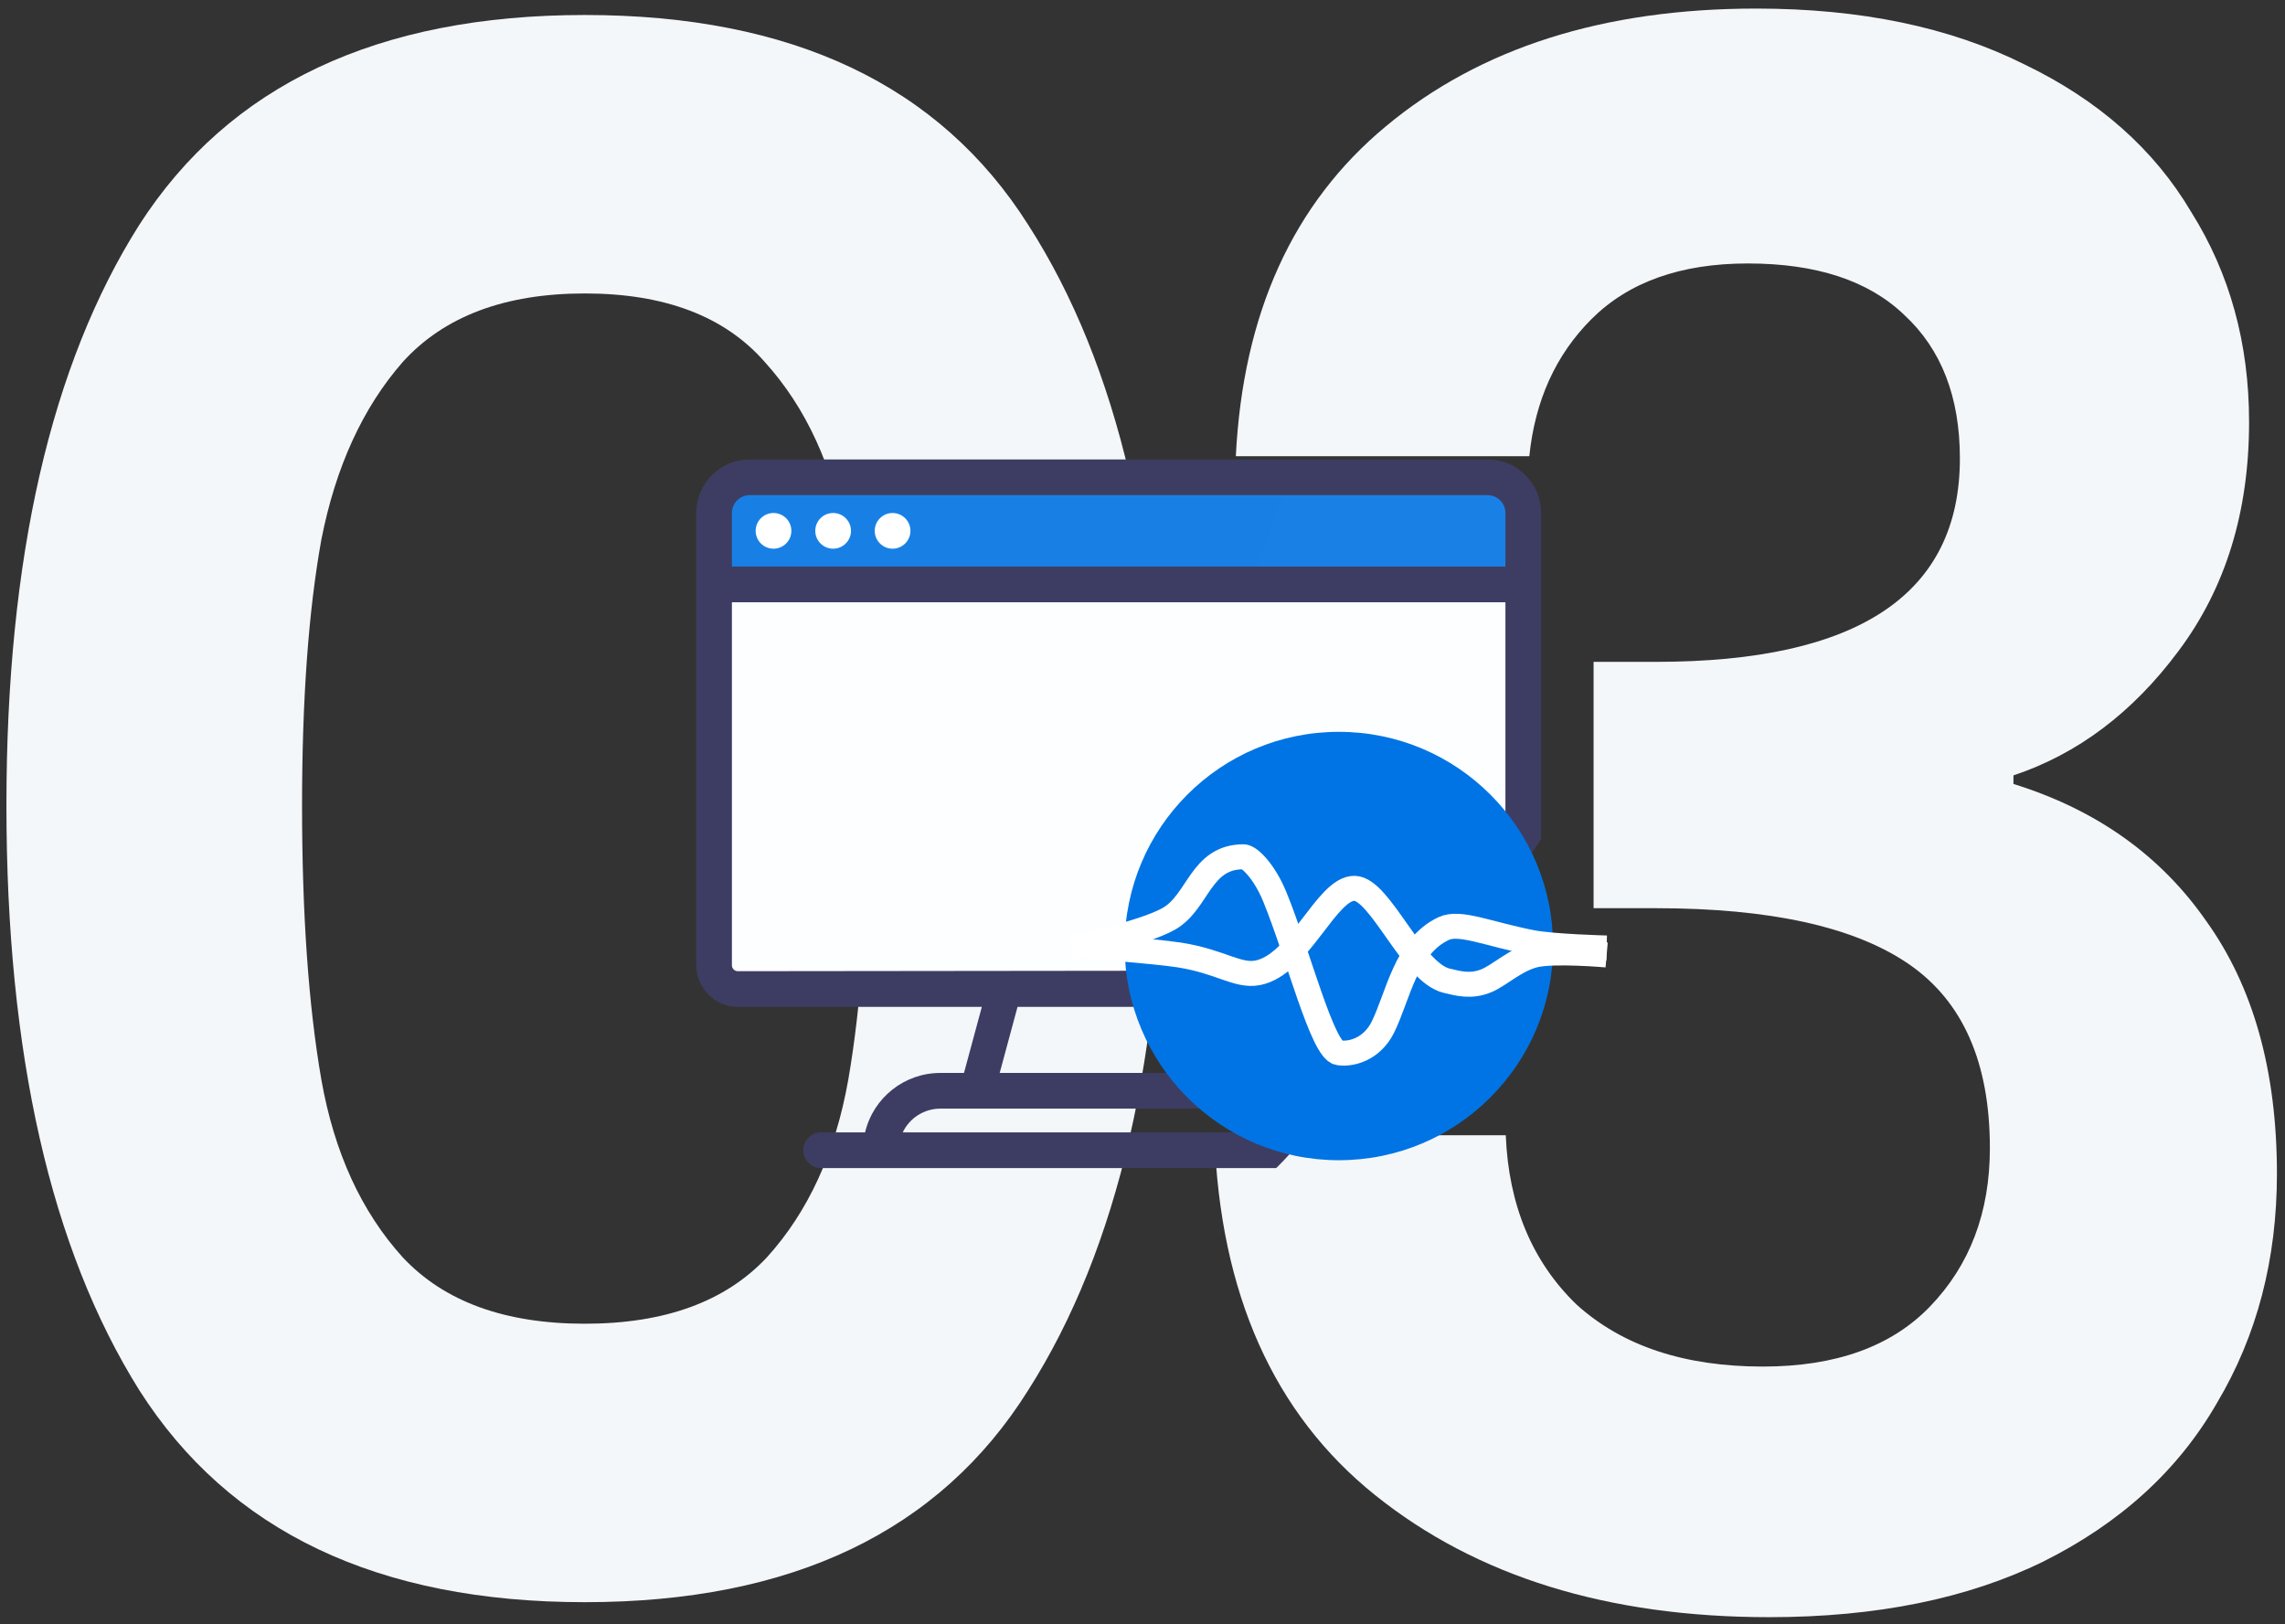 <svg width="128" height="91" viewBox="0 0 128 91" fill="none" xmlns="http://www.w3.org/2000/svg">
<rect x="0" y="0" width="128" height="91" fill="#333333" stroke="none"/>
<path d="M0.36 45.12C0.36 31.28 2.84 20.44 7.8 12.6C12.84 4.76 21.16 0.84 32.76 0.84C44.36 0.84 52.64 4.76 57.6 12.6C62.64 20.44 65.16 31.28 65.16 45.12C65.16 59.04 62.64 69.96 57.6 77.88C52.64 85.8 44.36 89.76 32.76 89.76C21.16 89.76 12.84 85.8 7.8 77.88C2.84 69.96 0.36 59.04 0.36 45.12ZM48.6 45.12C48.6 39.2 48.2 34.24 47.4 30.24C46.68 26.16 45.16 22.84 42.84 20.28C40.6 17.72 37.24 16.44 32.76 16.44C28.28 16.44 24.88 17.72 22.56 20.28C20.32 22.84 18.8 26.16 18 30.24C17.28 34.24 16.92 39.2 16.92 45.12C16.92 51.2 17.28 56.32 18 60.48C18.72 64.56 20.24 67.88 22.56 70.44C24.88 72.92 28.28 74.16 32.76 74.16C37.24 74.16 40.64 72.92 42.96 70.44C45.28 67.88 46.8 64.56 47.52 60.48C48.24 56.32 48.6 51.2 48.6 45.12Z" fill="#F3F7F9"/>
<path d="M69.228 25.56C69.629 17.56 72.428 11.4 77.629 7.08C82.909 2.68 89.829 0.48 98.388 0.48C104.228 0.48 109.228 1.52 113.388 3.6C117.548 5.6 120.668 8.36 122.748 11.88C124.908 15.32 125.988 19.24 125.988 23.64C125.988 28.68 124.668 32.96 122.028 36.48C119.468 39.92 116.388 42.24 112.788 43.44V43.92C117.428 45.36 121.028 47.92 123.588 51.6C126.228 55.28 127.548 60 127.548 65.76C127.548 70.56 126.428 74.84 124.188 78.6C122.028 82.36 118.788 85.32 114.468 87.48C110.228 89.56 105.108 90.6 99.109 90.6C90.069 90.6 82.709 88.32 77.028 83.76C71.349 79.2 68.349 72.48 68.028 63.6H84.349C84.508 67.52 85.829 70.68 88.308 73.08C90.868 75.4 94.349 76.56 98.749 76.56C102.828 76.56 105.948 75.44 108.108 73.2C110.348 70.88 111.468 67.92 111.468 64.32C111.468 59.52 109.948 56.08 106.908 54C103.868 51.92 99.148 50.88 92.749 50.88H89.269V37.08H92.749C104.108 37.08 109.788 33.28 109.788 25.68C109.788 22.24 108.748 19.56 106.668 17.64C104.668 15.72 101.748 14.76 97.909 14.76C94.148 14.76 91.228 15.8 89.148 17.88C87.148 19.88 85.989 22.44 85.668 25.56H69.228Z" fill="#F3F7F9"/>
<path d="M42 26.74H83.33C84.435 26.74 85.33 27.635 85.33 28.74V54.08C85.33 54.815 84.734 55.41 84 55.41H41.33C40.596 55.41 40 54.815 40 54.08V28.74C40 27.635 40.895 26.74 42 26.74Z" fill="#FCFEFF"/>
<path d="M85.33 28.74V32.74H40V28.74C40 27.635 40.895 26.74 42 26.74H83.33C84.435 26.74 85.33 27.635 85.33 28.74Z" fill="#1880E5"/>
<path d="M72.24 26.74L70.06 32.74H85.33V28.74C85.33 27.635 84.434 26.74 83.33 26.74H72.24Z" fill="#1981E6"/>
<circle cx="79.83" cy="57.48" r="3.54" fill="white"/>
<circle cx="43.33" cy="29.74" r="1" fill="white"/>
<circle cx="50" cy="29.74" r="1" fill="white"/>
<circle cx="46.67" cy="29.74" r="1" fill="white"/>
<path fill-rule="evenodd" clip-rule="evenodd" d="M81.81 53.94C81.689 53.939 86.33 47 86.33 47V28.74C86.33 27.083 84.987 25.74 83.33 25.74H42C40.343 25.74 39 27.083 39 28.74V54.08C39.005 55.364 40.045 56.404 41.33 56.41H55L54 60.11H52.67C50.665 60.111 48.923 61.489 48.46 63.44H46C45.448 63.44 45 63.888 45 64.44C45 64.992 45.448 65.44 46 65.44H71.47C71.453 65.679 81.81 53.94 81.81 53.94ZM41 28.74C41 28.188 41.448 27.74 42 27.74H83.33C83.882 27.74 84.33 28.188 84.33 28.74V31.74H41V28.74ZM41.097 54.313C41.158 54.375 41.242 54.41 41.33 54.41L68.48 54.38C68.874 54.088 69.35 53.931 69.84 53.93C69.961 53.929 70.068 53.853 70.11 53.74C70.508 52.693 71.072 51.717 71.78 50.85C71.855 50.753 71.855 50.617 71.78 50.52C71.479 49.988 71.4 49.359 71.56 48.77C71.713 48.181 72.099 47.679 72.63 47.38L74.74 46.16C75.267 45.853 75.895 45.769 76.485 45.926C77.074 46.084 77.577 46.471 77.88 47C77.942 47.103 78.062 47.156 78.18 47.13C79.279 46.95 80.401 46.95 81.5 47.13C81.617 47.153 81.736 47.101 81.8 47C82.332 46.148 83.359 45.742 84.33 46V33.74H41V54.08C41 54.167 41.035 54.251 41.097 54.313ZM68 60.11H56L57 56.41H67.5V58.7C67.506 59.212 67.682 59.708 68 60.11ZM70.48 62.11H52.68H52.67C51.772 62.112 50.955 62.629 50.57 63.44H71.26C70.969 63.015 70.709 62.571 70.48 62.11Z" fill="#3D3D63"/>
<circle cx="75" cy="53" r="12" fill="#0074E4"/>
<path d="M60 53.11C60 53.11 63.992 52.322 65.48 51.472C67.137 50.527 67.237 48 69.657 48C69.992 48 70.825 48.817 71.406 50.231C72.716 53.426 74.074 58.848 75 58.981C75.756 59.09 76.862 58.738 77.453 57.568C78.306 55.877 78.727 53.029 80.869 52.022C81.773 51.597 83.318 52.315 85.805 52.803C86.978 53.033 90 53.11 90 53.11" stroke="white" stroke-width="1.4"/>
<path d="M60.382 52.96C60.382 52.96 64.66 53.285 66.051 53.5C68.348 53.855 69.334 54.72 70.453 54.501C72.799 54.042 74.309 49.739 75.88 49.768C77.322 49.794 79.111 54.485 81.039 54.943C81.667 55.092 82.395 55.306 83.266 54.943C84.028 54.626 84.892 53.757 85.99 53.5C87.084 53.244 90 53.5 90 53.5" stroke="white" stroke-width="1.4"/>
</svg>
